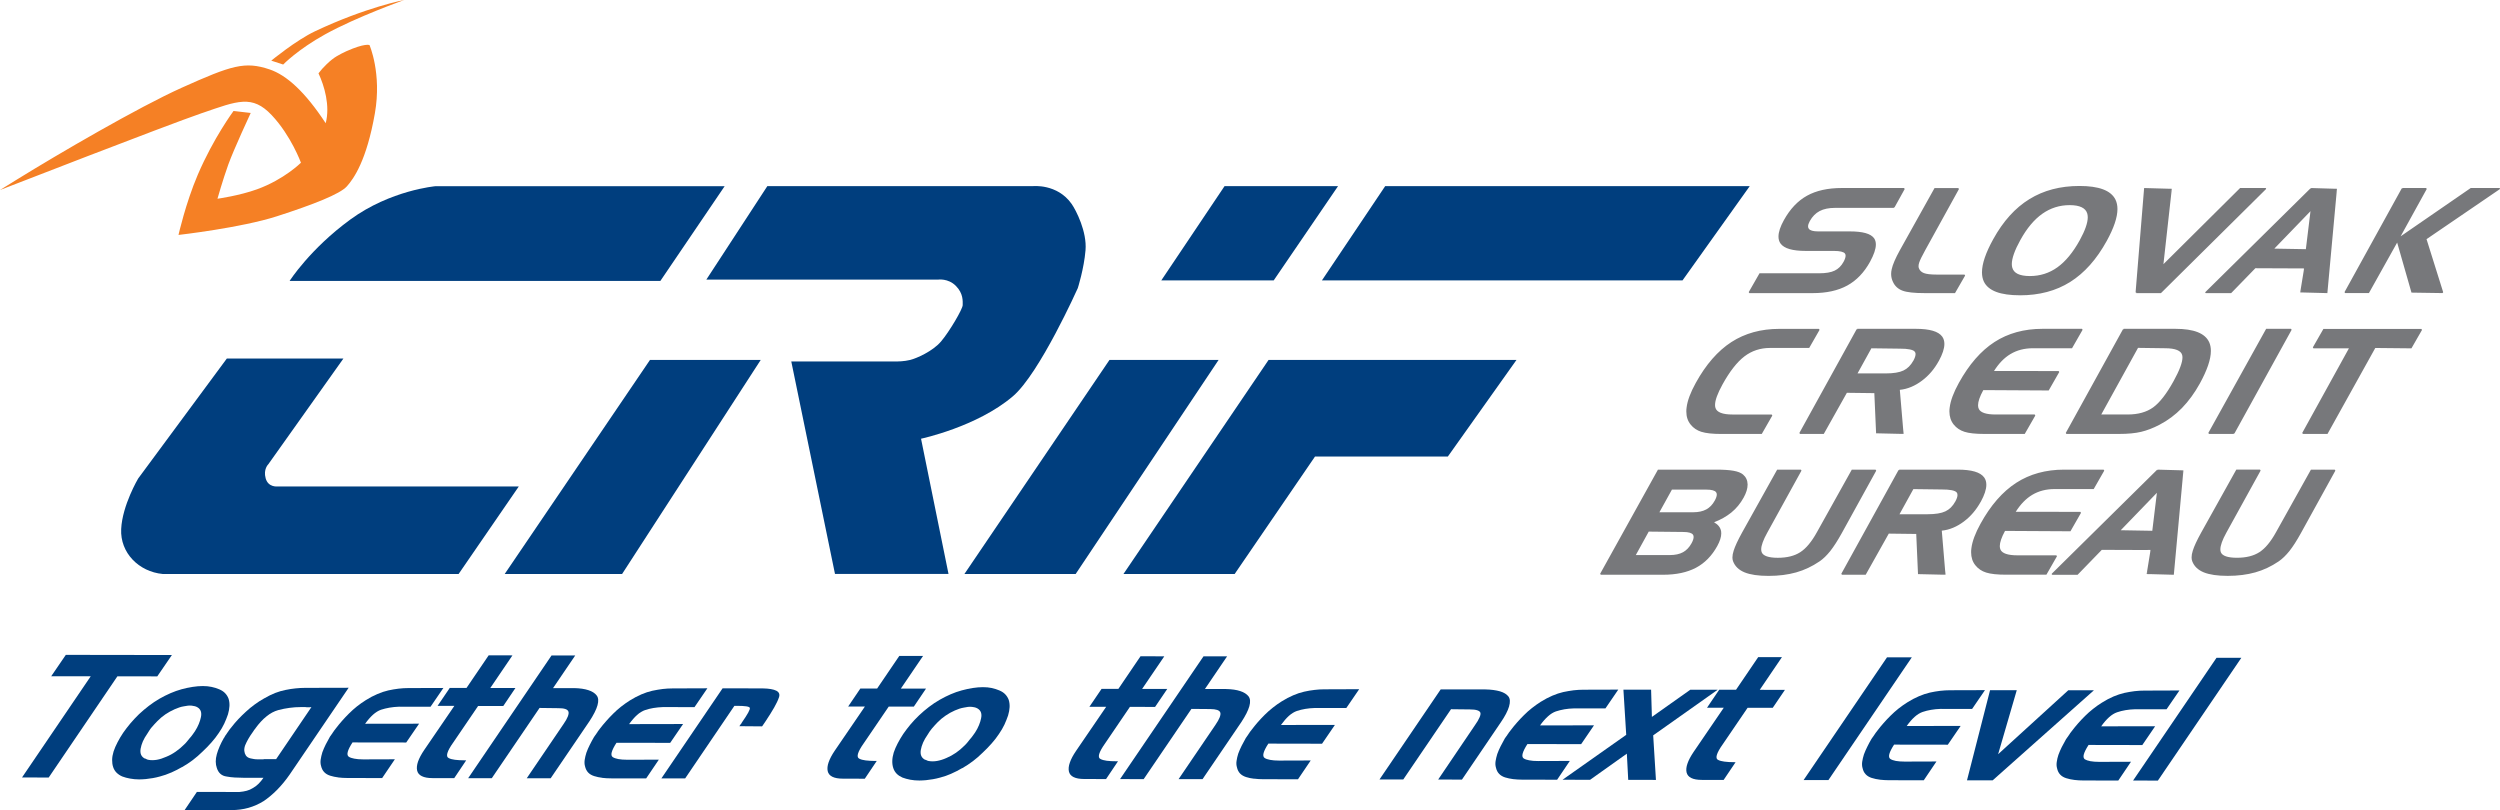 <?xml version="1.0" encoding="UTF-8"?>
<svg id="Vrstva_2" data-name="Vrstva 2" xmlns="http://www.w3.org/2000/svg" viewBox="0 0 946.11 306.62">
  <defs>
    <style>
      .cls-1 {
        fill: #77787b;
      }

      .cls-2 {
        fill: #f58025;
      }

      .cls-3 {
        fill: #003e7e;
      }
    </style>
  </defs>
  <g id="Livello_1" data-name="Livello 1">
    <g>
      <path class="cls-3" d="m173.56,217.22l22.78-33.13h-91.36s-3.46.44-4.44-3.06c-.98-3.46,1.01-5.35,1.01-5.35l28.41-39.99h-44.12l-33.55,45.4s-6.01,10.13-6.43,19.14c-.43,9.01,6.71,16.13,15.7,16.99h111.99Z"/>
      <path class="cls-3" d="m274.25,70.45l-24.34,35.87H109.6s7.72-12.11,23-23.26c15.27-11.14,32.26-12.6,32.26-12.6h109.39Z"/>
      <polygon class="cls-3" points="235.43 217.22 287.89 136.22 245.98 136.22 245.98 136.22 191 217.22 235.43 217.22"/>
      <path class="cls-3" d="m358.96,217.22l-10.4-51.19s21.23-4.5,34.78-16.08c10.11-8.62,24.55-40.92,24.55-40.92,0,0,2.34-7.31,2.92-14.32.59-7.01-3.58-15.14-5.26-17.54-5.47-7.76-14.7-6.72-14.7-6.72h-100.46l-23.08,35.37h87.68s3.79-.59,6.71,2.33c2.93,2.92,2.63,5.85,2.63,7.31s-4.96,9.94-8.17,13.74c-3.22,3.8-9.35,6.43-11.7,7.02-2.33.58-4.96.58-4.96.58h-40.04l16.54,80.41h42.95Z"/>
      <polygon class="cls-3" points="463.42 70.45 506.37 70.45 482.03 106.11 439.49 106.11 463.42 70.45 463.42 70.45"/>
      <polygon class="cls-3" points="407.08 217.22 461.17 136.22 419.87 136.22 419.87 136.22 364.98 217.22 407.08 217.22"/>
      <polygon class="cls-3" points="524.21 70.45 662.17 70.45 636.74 106.11 500.28 106.11 524.21 70.45 524.21 70.45"/>
      <polygon class="cls-3" points="467.25 217.22 497.66 172.77 547.93 172.77 573.9 136.22 573.9 136.22 480.08 136.22 425.17 217.22 467.25 217.22"/>
    </g>
    <g>
      <path class="cls-2" d="m76.58,42.76c13.34-4.6,18.86-6.99,26.22.79,7.36,7.79,11.09,18.03,11.09,18.03,0,0-6.32,6.32-16.57,10.04-6.74,2.45-15.02,3.59-15.02,3.59,0,0,2-7.11,4.11-12.97,2.12-5.86,8.47-19.49,8.47-19.49l-6.5-.75s-7.56,10.16-13.55,24.17c-4.58,10.72-7.28,22.74-7.28,22.74,0,0,23.63-2.67,37.3-7.08,13.67-4.41,23.82-8.38,26.43-11.32,2.61-2.93,7.47-9.79,10.59-27.62,2.66-15.13-2.04-25.84-2.04-25.84,0,0-1.71-.8-8.76,2.34-1.37.61-2.58,1.27-3.67,1.91-2.33,1.36-5.29,4.32-6.87,6.45,2.23,4.76,4.45,12.24,2.73,18.89-7.84-11.94-14.81-18.21-21.26-20.38-9.33-3.12-14.25-1.58-33.2,6.93-16.52,7.43-46.87,25.15-62.27,34.67-3.9,2.41-6.55,4.06-6.55,4.06,0,0,62.26-24.23,76.58-29.17h0Z"/>
      <path class="cls-2" d="m107.16,24.43s5.51-5.7,15.91-11.45c12.01-6.63,29.91-12.98,29.91-12.98,0,0-14.38,2.67-33.73,11.82-7.23,3.41-16.59,11.13-16.59,11.13l4.5,1.47h0Z"/>
    </g>
    <g>
      <path class="cls-3" d="m19.38,255.92l5.53-8.09,40.14.06-5.53,8.08-15.09-.02-26,38.3-10.1-.02,26-38.29-14.96-.02Z"/>
      <path class="cls-3" d="m64.75,292.38c-1.37.61-2.78,1.1-4.24,1.48-.92.26-1.83.46-2.7.61-.89.14-1.76.26-2.61.36-.46.04-.88.07-1.28.09-.4.02-.81.04-1.24.04-1.21,0-2.36-.11-3.44-.31-1.08-.19-2.07-.46-2.97-.8-.88-.38-1.6-.88-2.18-1.46-.58-.58-1-1.29-1.27-2.11-.27-.81-.39-1.71-.38-2.68,0-.98.19-2.04.54-3.2.37-1.12.87-2.28,1.49-3.46.61-1.19,1.32-2.39,2.13-3.6.84-1.21,1.75-2.38,2.73-3.56.98-1.16,2.07-2.31,3.28-3.5,1.2-1.11,2.44-2.18,3.73-3.16,1.3-.99,2.65-1.91,4.07-2.72,1.36-.78,2.73-1.46,4.12-2.07,1.39-.6,2.79-1.1,4.2-1.49,1.42-.38,2.8-.68,4.17-.89,1.36-.21,2.65-.32,3.86-.32,1.2,0,2.33.11,3.33.33,1.01.21,1.97.51,2.9.91.92.39,1.67.89,2.23,1.49.57.61,1,1.3,1.28,2.07.27.83.38,1.73.34,2.74-.05.98-.23,2.04-.56,3.15-.4,1.18-.86,2.33-1.4,3.5-.55,1.17-1.24,2.36-2.08,3.57-.81,1.21-1.73,2.41-2.78,3.59-1.05,1.19-2.17,2.34-3.37,3.46-1.17,1.16-2.4,2.22-3.68,3.2-1.29.97-2.64,1.87-4.06,2.67l.03-.05c-1.42.81-2.81,1.53-4.18,2.13Zm-9.47-5.16c.1.06.21.13.32.16.11.04.22.1.33.12.11.05.23.07.36.07.92.17,1.94.15,3.06-.03,1.11-.19,2.31-.58,3.57-1.14,1.26-.51,2.45-1.16,3.6-1.97,1.15-.79,2.24-1.71,3.27-2.75.36-.33.69-.7,1.01-1.1.3-.38.63-.79.99-1.22.4-.42.75-.87,1.05-1.29.3-.43.61-.86.92-1.3.61-.95,1.1-1.87,1.47-2.78.38-.9.64-1.76.81-2.59.18-.87.17-1.6-.05-2.25-.22-.62-.66-1.12-1.32-1.51-.13-.09-.28-.17-.45-.22-.17-.07-.33-.12-.49-.16-.19-.04-.39-.08-.57-.1-.19-.03-.38-.06-.58-.11-.46-.05-.94-.05-1.46,0-.52.05-1.03.14-1.57.26-.55.08-1.12.22-1.7.42-.58.19-1.15.42-1.73.67-1.27.56-2.44,1.21-3.52,1.94-1.08.74-2.11,1.6-3.07,2.59-.38.38-.74.77-1.1,1.16-.35.4-.7.78-1.03,1.16-.34.4-.63.78-.87,1.18-.25.38-.49.78-.74,1.17-.73,1.03-1.3,2.03-1.72,2.97-.41.95-.69,1.89-.85,2.78-.15.92-.09,1.69.19,2.31.28.62.78,1.11,1.5,1.46l.1-.07c.06.05.16.1.26.17Z"/>
      <path class="cls-3" d="m104.86,298.91c-1.67,1.68-3.36,3.1-5.09,4.26-1.8,1.12-3.72,1.97-5.74,2.55-2.04.57-4.2.86-6.48.85l-17.71.04,4.67-6.91,16.12.02c.99-.09,1.89-.24,2.72-.46.82-.21,1.61-.56,2.37-1.04.78-.42,1.5-.97,2.16-1.64.66-.67,1.28-1.42,1.83-2.23h-7.31c-1.26-.02-2.44-.07-3.56-.11-1.12-.07-2.14-.19-3.06-.37-.94-.12-1.72-.46-2.34-1-.62-.54-1.08-1.28-1.38-2.24-.26-.72-.4-1.53-.41-2.4-.01-.85.12-1.79.4-2.79.28-.98.63-1.99,1.08-3,.44-1.02.95-2.04,1.55-3.08.09-.13.18-.25.25-.34.06-.12.12-.22.15-.31.02-.04.05-.09.1-.15.04-.07.08-.12.09-.17.16-.17.28-.32.36-.48.08-.15.18-.31.3-.47.17-.22.32-.44.45-.63.12-.18.24-.37.36-.54.17-.21.33-.43.48-.62.14-.19.3-.38.45-.55.76-.99,1.6-1.97,2.51-2.94.92-.97,1.9-1.94,2.94-2.88,1.03-.95,2.12-1.86,3.28-2.69,1.13-.84,2.33-1.61,3.56-2.29,1.48-.86,2.88-1.54,4.21-2.07,1.34-.51,2.64-.89,3.92-1.14,1.27-.27,2.52-.45,3.73-.58,1.23-.13,2.44-.2,3.65-.2l16.47-.04-22.34,32.87c-1.49,2.15-3.08,4.07-4.73,5.75Zm-.38-11.59l13.38-19.73c-.2.05-.38.07-.58.07h-1.16c-.2,0-.39-.01-.59-.07h-1.69c-1.42,0-2.84.09-4.26.29-1.42.19-2.86.47-4.31.86-1.52.43-2.99,1.2-4.4,2.36-1.42,1.12-2.83,2.65-4.22,4.55-.01.04-.05.1-.09.17-.05.06-.11.14-.19.23-.06.04-.12.1-.17.15-.05.07-.09.13-.12.23-.1.13-.19.26-.26.39-.08.13-.16.25-.26.38-.6.83-1.13,1.63-1.6,2.46-.47.82-.86,1.62-1.18,2.39-.28.76-.38,1.49-.32,2.13.06.64.26,1.22.6,1.75.23.3.48.53.78.71.29.16.64.29,1.04.38.4.1.81.17,1.24.24.42.07.87.1,1.35.1h2.27l.09-.07h4.66Z"/>
      <path class="cls-3" d="m128.03,294.21c-1.08-.13-2.11-.36-3.06-.65-.96-.3-1.72-.76-2.29-1.37-.57-.6-.96-1.38-1.18-2.34-.22-.73-.26-1.54-.14-2.41.13-.89.35-1.79.64-2.76.37-.99.79-1.98,1.28-2.95.49-.97,1.03-1.96,1.63-3.01.08-.07.15-.17.22-.28.07-.1.15-.23.24-.36.08-.09.15-.19.22-.29.06-.1.15-.23.25-.36.03-.08.07-.15.12-.22.04-.07.11-.13.19-.23.01-.02.05-.09.11-.19.06-.08.09-.15.12-.19.09-.13.21-.26.34-.42.12-.14.24-.31.36-.48.75-.99,1.54-1.96,2.35-2.87.82-.93,1.7-1.87,2.65-2.81.95-.95,1.96-1.84,3.01-2.69,1.06-.83,2.17-1.62,3.33-2.35,1.52-.96,2.98-1.72,4.4-2.32,1.41-.62,2.78-1.06,4.12-1.37,1.33-.29,2.64-.52,3.91-.67,1.27-.15,2.51-.22,3.72-.22l13.23-.04-4.87,7.11-11.92-.02c-1.27.05-2.47.16-3.61.36-1.14.2-2.21.47-3.21.79-1.01.36-2.01.97-3,1.85-.99.89-2,2.03-3.01,3.46l20.42-.03-4.87,7.12-20.33-.03c-.95,1.46-1.55,2.64-1.79,3.55-.24.9-.11,1.54.39,1.87.48.32,1.17.55,2.07.72.9.18,2.01.28,3.36.28l12-.04-4.81,7.11-13.15-.03c-1.21,0-2.36-.07-3.45-.2Z"/>
      <path class="cls-3" d="m176.54,260.36l8.4-12.36,9,.02-8.39,12.35h9.51s-4.6,6.82-4.6,6.82l-9.52-.02-9.37,13.77c-1.23,1.73-1.99,3.08-2.26,4.08-.28.98-.1,1.62.53,1.88.56.3,1.35.51,2.36.64,1,.12,2.22.2,3.64.2h.59l-4.52,6.73h-8.23c-1.72,0-3.07-.25-4.04-.74-.97-.47-1.56-1.17-1.78-2.13-.21-.96-.1-2.07.34-3.38.45-1.28,1.23-2.76,2.34-4.39l11.41-16.7h-6.35l4.61-6.79h6.34Z"/>
      <path class="cls-3" d="m217.69,248.06l-8.39,12.35h8.03c2.14.05,3.91.31,5.32.77,1.41.45,2.46,1.11,3.14,1.99.68.85.79,2.1.33,3.73-.45,1.64-1.49,3.68-3.08,6.1l-14.64,21.53h-9.06s13.97-20.58,13.97-20.58c.75-1.07,1.27-2,1.57-2.78.3-.78.39-1.38.26-1.81-.16-.48-.55-.83-1.2-1.04-.65-.22-1.53-.31-2.65-.31l-7.1-.09-18.08,26.59h-8.94s31.56-46.46,31.56-46.46l8.94.02Z"/>
      <path class="cls-3" d="m227.94,294.36c-1.09-.13-2.11-.35-3.07-.65-.96-.31-1.72-.75-2.29-1.36-.57-.61-.96-1.39-1.18-2.35-.22-.71-.25-1.53-.13-2.42.13-.88.35-1.8.65-2.74.36-1,.79-1.99,1.28-2.95.48-.97,1.02-1.97,1.62-3,.08-.11.15-.2.22-.3.07-.12.15-.23.25-.37.08-.08.15-.18.22-.28.07-.11.15-.23.24-.36.04-.08.08-.17.13-.23.04-.06.11-.14.19-.21.01-.05.05-.12.11-.21.06-.08.1-.16.11-.19.1-.13.21-.27.34-.43.12-.14.25-.3.36-.49.76-.98,1.53-1.94,2.36-2.86.81-.93,1.69-1.86,2.64-2.81.95-.95,1.96-1.85,3.02-2.69,1.05-.83,2.17-1.62,3.33-2.36,1.51-.93,2.97-1.72,4.39-2.32,1.41-.61,2.78-1.05,4.12-1.36,1.34-.28,2.63-.51,3.9-.67,1.27-.15,2.51-.22,3.72-.22l13.23-.05-4.87,7.13-11.92-.02c-1.27.05-2.48.16-3.62.35-1.13.19-2.2.45-3.2.8-1.01.35-2.01.96-3,1.84-.99.9-2,2.04-3.01,3.46l20.43-.04-4.88,7.13-20.33-.03c-.95,1.47-1.54,2.65-1.79,3.56-.25.91-.11,1.53.39,1.87.48.31,1.17.55,2.07.73.9.17,2.02.26,3.37.26l11.99-.03-4.8,7.1-13.15-.02c-1.21,0-2.36-.06-3.45-.19Z"/>
      <path class="cls-3" d="m288.62,260.52c2.4.04,4.13.34,5.18.88,1.04.54,1.38,1.38,1,2.49-.35,1.08-.96,2.36-1.81,3.85-.85,1.48-1.89,3.16-3.13,5.02-.12.16-.23.34-.34.51-.12.18-.23.36-.35.52-.08.09-.14.17-.2.26-.06.08-.11.18-.15.27-.1.12-.17.23-.23.31-.06.11-.13.18-.2.26l-8.58-.07c.07-.07.16-.2.23-.34.07-.12.16-.24.26-.39.08-.09.14-.15.18-.19.04-.04.07-.11.12-.19l.03-.06s.04-.09.08-.14c.04-.04.07-.07.08-.13,1.07-1.54,1.87-2.78,2.38-3.72.5-.92.7-1.52.59-1.77-.07-.25-.5-.45-1.31-.58-.81-.12-2-.19-3.54-.19h-.98l-18.64,27.47h-9s23.17-34.1,23.17-34.1l15.15.03Z"/>
      <path class="cls-3" d="m331.94,260.58l8.39-12.35h9s-8.4,12.36-8.4,12.36h9.52s-4.61,6.82-4.61,6.82h-9.51s-9.37,13.76-9.37,13.76c-1.23,1.72-1.98,3.09-2.26,4.08-.27.98-.11,1.61.52,1.88.56.3,1.35.51,2.36.64s2.22.2,3.64.21h.58l-4.52,6.72-8.22-.02c-1.73,0-3.07-.23-4.04-.71-.98-.48-1.57-1.19-1.78-2.14-.21-.95-.1-2.07.35-3.36.45-1.29,1.22-2.77,2.33-4.4l11.4-16.69h-6.34s4.61-6.8,4.61-6.8h6.34Z"/>
      <path class="cls-3" d="m360,292.81c-1.37.6-2.78,1.1-4.24,1.47-.92.26-1.83.46-2.71.61-.88.15-1.75.26-2.6.36-.46.04-.87.08-1.27.09-.4.02-.81.04-1.25.04-1.21,0-2.36-.1-3.44-.3-1.08-.21-2.07-.48-2.97-.82-.87-.39-1.61-.87-2.19-1.46-.57-.59-1-1.29-1.27-2.12-.27-.81-.4-1.71-.38-2.67.02-.99.19-2.04.54-3.2.38-1.13.87-2.28,1.49-3.46.62-1.19,1.32-2.38,2.12-3.59.84-1.22,1.76-2.41,2.72-3.57.98-1.17,2.08-2.33,3.29-3.49,1.19-1.12,2.44-2.19,3.73-3.17,1.29-.98,2.64-1.9,4.07-2.71,1.35-.77,2.72-1.46,4.12-2.07,1.39-.6,2.79-1.1,4.21-1.48,1.41-.38,2.79-.69,4.16-.9,1.36-.21,2.65-.32,3.86-.32s2.32.11,3.33.32c1.01.22,1.98.54,2.89.92.92.39,1.67.88,2.24,1.49.57.6,1,1.3,1.29,2.08.26.82.38,1.72.34,2.72-.05.98-.23,2.04-.57,3.17-.4,1.17-.86,2.32-1.4,3.5-.55,1.16-1.25,2.34-2.08,3.55-.81,1.22-1.73,2.41-2.78,3.59-1.04,1.18-2.17,2.34-3.37,3.46-1.17,1.17-2.4,2.22-3.67,3.19-1.29.98-2.64,1.87-4.05,2.68l.02-.06c-1.41.83-2.8,1.54-4.18,2.14Zm-9.47-5.17c.1.06.21.12.32.16.12.05.22.1.34.14.12.04.23.07.37.07.92.17,1.94.15,3.05-.03,1.12-.2,2.31-.56,3.58-1.13,1.25-.53,2.45-1.18,3.6-1.98,1.14-.8,2.23-1.7,3.26-2.75.36-.33.69-.71,1.01-1.08.31-.4.63-.8.98-1.23.39-.44.75-.86,1.06-1.31.31-.42.62-.84.92-1.29.61-.94,1.1-1.87,1.47-2.78.38-.91.64-1.76.8-2.58.19-.87.17-1.61-.05-2.24-.22-.62-.66-1.12-1.32-1.51-.14-.09-.29-.17-.46-.22-.17-.07-.33-.13-.48-.17-.19-.04-.39-.07-.57-.11-.19,0-.38-.05-.57-.09-.48-.05-.95-.05-1.47,0-.51.05-1.03.14-1.56.27-.55.09-1.12.23-1.69.41-.58.2-1.15.42-1.74.67-1.27.56-2.44,1.21-3.52,1.96-1.09.73-2.11,1.58-3.08,2.58-.38.38-.74.78-1.09,1.16-.36.4-.7.78-1.03,1.17-.33.38-.62.76-.87,1.15-.24.39-.48.77-.74,1.17-.73,1.04-1.29,2.02-1.71,2.97-.41.95-.7,1.88-.86,2.78-.15.91-.09,1.67.2,2.31.29.62.78,1.11,1.5,1.46l.09-.06c.07.04.16.1.26.16Z"/>
      <path class="cls-3" d="m423.23,260.72l8.39-12.36,9,.02-8.4,12.35h9.52s-4.61,6.8-4.61,6.8l-9.52-.02-9.37,13.79c-1.23,1.72-1.97,3.08-2.26,4.07-.27.99-.11,1.62.53,1.89.56.3,1.35.51,2.36.65,1,.12,2.21.19,3.65.19h.58l-4.52,6.73-8.23-.02c-1.72,0-3.07-.24-4.05-.72-.97-.47-1.56-1.18-1.78-2.14-.21-.95-.09-2.07.36-3.36.44-1.3,1.22-2.76,2.33-4.4l11.41-16.7h-6.35s4.61-6.79,4.61-6.79h6.35Z"/>
      <path class="cls-3" d="m464.38,248.4l-8.39,12.36h8.02c2.14.05,3.92.3,5.34.77,1.4.45,2.45,1.12,3.13,1.97.68.87.79,2.12.33,3.77-.46,1.63-1.48,3.65-3.08,6.07l-14.64,21.53h-9.07s13.97-20.56,13.97-20.56c.75-1.08,1.27-2.02,1.57-2.78.31-.79.39-1.38.27-1.82-.15-.48-.55-.81-1.2-1.04-.65-.21-1.53-.33-2.64-.33l-7.1-.06-18.07,26.58-8.94-.02,31.57-46.44h8.93Z"/>
      <path class="cls-3" d="m474.64,294.71c-1.09-.13-2.12-.33-3.07-.64-.96-.31-1.71-.76-2.29-1.36-.58-.62-.97-1.4-1.17-2.35-.22-.73-.28-1.53-.14-2.41.12-.89.34-1.81.64-2.76.37-1,.8-1.97,1.28-2.95.48-.97,1.02-1.97,1.62-3.01.08-.07.15-.18.22-.28.06-.12.15-.24.24-.37.08-.1.16-.19.22-.3.06-.1.14-.22.24-.35.03-.08.07-.16.12-.22.06-.07.12-.15.2-.24.02-.04.05-.1.11-.19.05-.09.1-.15.11-.19.09-.13.2-.27.33-.42.13-.15.25-.31.37-.48.75-1,1.54-1.95,2.34-2.89.81-.92,1.69-1.85,2.65-2.81.96-.95,1.96-1.84,3.02-2.67,1.06-.85,2.17-1.64,3.34-2.37,1.5-.94,2.98-1.71,4.38-2.31,1.43-.62,2.79-1.07,4.13-1.37,1.33-.31,2.63-.52,3.91-.67,1.26-.16,2.51-.23,3.71-.23l13.23-.05-4.87,7.12h-11.92c-1.26.04-2.48.14-3.6.34-1.14.19-2.21.45-3.21.79-1.01.35-2.01.97-3,1.84-.98.89-1.99,2.05-3.01,3.46l20.42-.03-4.87,7.12-20.32-.04c-.96,1.46-1.55,2.65-1.8,3.56-.24.9-.1,1.53.39,1.87.48.32,1.17.55,2.07.72.91.18,2.02.27,3.36.27l12.01-.04-4.81,7.11-13.14-.02c-1.21,0-2.36-.07-3.45-.21Z"/>
      <path class="cls-3" d="m562.18,260.91c2.19.04,4,.3,5.48.72,1.46.44,2.54,1.09,3.21,1.96.63.85.71,2.11.22,3.79-.48,1.65-1.54,3.7-3.19,6.09l-14.63,21.56-9-.02,13.88-20.51c.82-1.16,1.42-2.15,1.75-2.95.36-.78.47-1.4.35-1.83-.15-.4-.54-.7-1.18-.91-.64-.22-1.57-.33-2.78-.33l-7.16-.08-18.07,26.59h-9s23.17-34.1,23.17-34.1l16.96.02Z"/>
      <path class="cls-3" d="m572.67,294.86c-1.1-.14-2.12-.36-3.07-.65-.96-.31-1.72-.77-2.29-1.38-.58-.6-.96-1.37-1.18-2.33-.22-.73-.27-1.54-.14-2.42.13-.88.36-1.8.65-2.75.37-.99.78-1.98,1.28-2.95.48-.97,1.02-1.97,1.62-3.01.09-.09.16-.18.22-.29.07-.1.16-.23.25-.36.08-.08.15-.18.23-.29.06-.1.14-.23.24-.35.03-.08.07-.17.12-.23.06-.06.12-.13.19-.22.02-.04.06-.11.12-.2.06-.07.1-.14.11-.18.1-.13.21-.27.34-.42.13-.15.24-.32.37-.49.74-.99,1.53-1.95,2.35-2.88.81-.92,1.69-1.87,2.64-2.8.95-.96,1.96-1.86,3.02-2.69,1.05-.83,2.17-1.62,3.33-2.37,1.52-.94,2.98-1.72,4.4-2.32,1.42-.61,2.78-1.06,4.12-1.37,1.33-.28,2.63-.5,3.9-.67,1.27-.14,2.52-.22,3.71-.22l13.23-.04-4.86,7.11h-11.92c-1.27.03-2.48.15-3.62.34-1.14.21-2.21.47-3.21.8-1,.35-2,.96-2.99,1.86-.99.88-2,2.03-3.01,3.44l20.42-.03-4.86,7.11-20.34-.02c-.95,1.47-1.55,2.66-1.79,3.57-.24.91-.11,1.53.39,1.87.49.31,1.18.55,2.08.71.9.19,2.02.27,3.36.27l12.01-.04-4.8,7.11-13.14-.02c-1.22,0-2.37-.08-3.46-.2Z"/>
      <path class="cls-3" d="m614.37,260.99l10.48.02.3,10.3,14.53-10.28h10.37s-24.41,17.26-24.41,17.26l1.04,16.86-10.49-.02-.52-9.91-13.91,9.89-10.43-.02,24.1-16.99-1.06-17.1Z"/>
      <path class="cls-3" d="m656.98,261.05l8.39-12.35h8.99s-8.39,12.36-8.39,12.36l9.52.02-4.61,6.79h-9.52s-9.36,13.75-9.36,13.75c-1.24,1.74-1.99,3.1-2.27,4.09-.29,1-.11,1.63.51,1.89.58.3,1.37.5,2.36.63,1.01.14,2.22.21,3.65.21h.58l-4.52,6.71h-8.22c-1.73,0-3.08-.24-4.04-.72-.98-.48-1.57-1.2-1.78-2.14-.21-.94-.1-2.07.36-3.37.44-1.29,1.22-2.75,2.33-4.39l11.4-16.7h-6.34s4.61-6.81,4.61-6.81l6.35.02Z"/>
      <path class="cls-3" d="m682.56,295.21l31.56-46.44h9.39s-31.56,46.45-31.56,46.45h-9.39Z"/>
      <path class="cls-3" d="m711.42,295.06c-1.1-.13-2.12-.35-3.07-.65-.96-.32-1.72-.76-2.29-1.38-.58-.6-.97-1.37-1.18-2.33-.22-.73-.26-1.54-.14-2.44.13-.86.35-1.79.65-2.74.37-.99.79-1.97,1.28-2.94.47-.98,1.02-1.98,1.62-3,.07-.09.15-.19.21-.3.07-.1.16-.22.25-.35.08-.09.15-.19.22-.3.07-.11.15-.23.25-.36.03-.07.07-.15.12-.22.06-.06.12-.13.2-.22,0-.04.06-.1.11-.2.06-.08.1-.15.11-.18.1-.13.21-.27.33-.43.14-.14.26-.31.38-.49.74-.98,1.53-1.95,2.35-2.87.81-.93,1.69-1.87,2.65-2.81.95-.95,1.96-1.85,3.02-2.7,1.05-.83,2.17-1.61,3.34-2.35,1.51-.94,2.97-1.72,4.39-2.32,1.41-.6,2.77-1.06,4.12-1.37,1.34-.29,2.63-.52,3.9-.67,1.27-.14,2.52-.22,3.72-.22l13.24-.04-4.87,7.12-11.92-.02c-1.27.04-2.47.15-3.6.35-1.14.2-2.21.46-3.22.81-1,.35-2,.96-3,1.85-.98.88-1.99,2.02-3.01,3.47l20.42-.04-4.86,7.11-20.34-.03c-.95,1.47-1.55,2.66-1.79,3.56-.24.91-.11,1.53.39,1.87.48.32,1.18.56,2.07.74.9.16,2.02.25,3.36.25l12.01-.04-4.8,7.11-13.16-.02c-1.2,0-2.35-.08-3.44-.2Z"/>
      <path class="cls-3" d="m763.23,261.21l-7.05,24.21,26.54-24.19h9.71s-38.32,34.09-38.32,34.09l-9.71-.02,8.73-34.11,10.11.02Z"/>
      <path class="cls-3" d="m785.04,295.16c-1.1-.13-2.12-.35-3.07-.65-.96-.3-1.72-.75-2.29-1.36-.58-.6-.97-1.38-1.18-2.33-.22-.74-.27-1.54-.14-2.43.12-.9.33-1.81.64-2.74.38-1.01.79-1.98,1.28-2.96.49-.96,1.03-1.96,1.63-3,.07-.08.15-.17.22-.29.06-.11.14-.23.24-.35.07-.09.15-.2.22-.3.06-.1.14-.23.25-.35.04-.08.08-.17.13-.24.04-.06.1-.12.18-.21.02-.04.06-.11.12-.19.05-.1.09-.17.11-.21.1-.13.21-.26.33-.42.13-.15.25-.31.37-.49.75-.99,1.53-1.94,2.35-2.88.81-.93,1.7-1.86,2.65-2.81.95-.94,1.96-1.84,3.02-2.67,1.05-.84,2.17-1.64,3.34-2.36,1.51-.95,2.97-1.73,4.38-2.33,1.42-.6,2.79-1.05,4.12-1.36,1.34-.29,2.64-.51,3.91-.67,1.27-.15,2.5-.21,3.71-.21l13.24-.05-4.88,7.11h-11.92c-1.26.04-2.47.14-3.61.34-1.14.2-2.21.46-3.21.81-1.01.35-2,.96-3,1.85-.98.88-1.99,2.03-3,3.46l20.42-.03-4.86,7.12-20.34-.04c-.95,1.47-1.54,2.65-1.79,3.56-.24.89-.11,1.52.39,1.88.49.29,1.18.53,2.08.7.9.17,2.02.25,3.36.26l12.01-.04-4.8,7.11-13.15-.03c-1.21,0-2.37-.07-3.45-.2Z"/>
      <path class="cls-3" d="m807.26,295.38l31.56-46.43h9.4s-31.58,46.46-31.58,46.46l-9.38-.02Z"/>
    </g>
    <path class="cls-1" d="m686.02,110.93c5.19,0,9.56-.95,13.06-2.87,3.51-1.92,6.39-4.93,8.63-9,1.44-2.66,2.2-4.81,2.2-6.52,0-.88-.2-1.66-.62-2.3-1.27-1.85-4.38-2.67-9.33-2.67h-11.94c-1.86,0-3-.36-3.46-.97-.22-.27-.3-.56-.31-.93,0-.52.21-1.19.66-2.01.97-1.74,2.21-2.99,3.73-3.79,1.53-.8,3.46-1.2,5.82-1.2h22.28v-.25h0s.21.11.21.11l3.87-6.99-.23-.39h-23.58c-5.26,0-9.65.97-13.16,2.92-3.52,1.95-6.42,5.04-8.74,9.23-1.36,2.45-2.05,4.52-2.05,6.23,0,1,.25,1.89.76,2.61,1.4,1.93,4.58,2.81,9.55,2.82h10.64c2.31-.01,3.71.37,4.17.95.18.2.28.49.28.86,0,.57-.25,1.38-.79,2.35-.85,1.54-1.96,2.63-3.34,3.29-1.38.67-3.34,1.01-5.87,1.01h-22.58l-4.08,7.13.23.37h23.99Zm29.88-9.01c-.14.6-.21,1.19-.21,1.77,0,1.06.24,2.07.69,2.99.71,1.57,1.93,2.69,3.59,3.31,1.67.64,4.48.94,8.5.94h11.39l3.83-6.65-.23-.37h-10.61c-2.19,0-3.77-.19-4.75-.56-.97-.38-1.59-.98-1.9-1.83-.1-.24-.14-.49-.14-.79,0-.37.07-.81.23-1.31.28-.89,1.06-2.51,2.33-4.8l12.73-23.07-.23-.39h-9l-13.1,23.49c-1.71,3.1-2.76,5.52-3.13,7.28Zm48.53,9.84c7.31,0,13.66-1.68,19.03-5.06,5.38-3.38,9.99-8.55,13.83-15.53,2.69-4.89,4.04-8.89,4.05-12.04,0-1.37-.26-2.57-.76-3.6-1.74-3.49-6.32-5.15-13.61-5.15s-13.57,1.66-18.95,4.98c-5.39,3.31-9.95,8.38-13.69,15.16-2.83,5.11-4.26,9.29-4.26,12.55,0,1.32.24,2.48.71,3.49,1.69,3.52,6.29,5.19,13.65,5.19Zm.17-20.93c2.45-4.45,5.23-7.76,8.32-9.94,3.09-2.17,6.52-3.26,10.34-3.26s6.02,1.09,6.64,3.15c.12.42.2.91.2,1.45,0,2.09-1.01,5.01-3.04,8.69-2.56,4.64-5.38,8.04-8.46,10.25-3.09,2.21-6.55,3.3-10.43,3.3-3.94-.01-6.07-1.1-6.64-3.2-.11-.41-.17-.84-.17-1.33,0-2.14,1.07-5.21,3.24-9.12Zm43.87,20.1h9.33l39.73-39.34c.08-.07.1-.18.05-.28-.03-.09-.12-.16-.23-.16h-9.59l-29.02,28.82,3.17-28.52h-.25v-.02h-.64l-9.59-.27-3.23,39.51.26.02v.24Zm13.17-39.26h.03l-.37,3.06.34-3.06Zm12.94,39.11c.03.09.13.15.23.15h9.56l9.16-9.42,18.42.08-.14,1.03-1.31,8.04h.26v.03h.86l9.16.24,3.63-39.48h-.25v-.02h-.58l-8.97-.27v.27l-.18-.19-39.79,39.27c-.07.06-.1.18-.05.28Zm36.21-.35h-.03l.17-1.08-.14,1.08Zm13.35-38.76h.02l-.22,2.28.2-2.28Zm-12.17,29.69l-1.7-.02h1.7v.02Zm2.42-21.44l-1.75,14.38-11.93-.21,13.68-14.17Zm71.71-8.59c-.03-.1-.13-.18-.25-.18h-10.81l-26.54,18.29,9.88-17.91-.22-.39h-9.01v.27l-.22-.13-21.66,39.27.22.37h9.01l10.69-19.12,5.42,18.94,11.76.18.24-.33-6.3-20.08,27.69-18.9c.09-.07.13-.18.1-.29Zm-302.2,92.09c1.68.54,4.2.81,7.57.81h15.26l3.99-6.97-.22-.39h-14.81c-3.85.01-5.95-.88-6.47-2.46-.12-.34-.17-.72-.17-1.15-.01-1.72.93-4.34,2.81-7.75,2.73-4.95,5.51-8.5,8.3-10.63,2.8-2.13,6.02-3.2,9.71-3.2h14.81l3.92-6.84-.23-.38h-14.99c-6.95,0-12.99,1.67-18.14,4.99-5.15,3.34-9.65,8.5-13.49,15.47-1.99,3.59-3.15,6.69-3.47,9.31-.08.5-.1,1-.1,1.5,0,1.96.54,3.63,1.65,4.97,1.02,1.28,2.4,2.2,4.06,2.73Zm89.83-26.8c1.39-2.55,2.11-4.69,2.11-6.45,0-1.07-.26-1.99-.8-2.76-1.47-2.03-4.81-2.96-10-2.97h-22.19v.26l-.21-.12-21.67,39.26.22.38h9.01l8.74-15.57,10.39.13.67,15.2,10.39.24-.02-.25h.03l-.16-1.58-1.26-14.86c2.94-.28,5.81-1.53,8.37-3.46,2.58-1.92,4.7-4.41,6.37-7.45Zm-13.58,27.35v.02s-.7-.02-.7-.02h.7Zm3.95-27.48c-.99,1.78-2.23,3.01-3.75,3.73-1.53.73-3.78,1.1-6.76,1.1h-10.62l5.25-9.51,10.83.14c3.02-.02,4.88.41,5.49,1.04.25.26.39.58.39,1.05,0,.61-.27,1.44-.82,2.46Zm36.76-2.5c2.45-1.47,5.27-2.2,8.5-2.2h14.79l3.99-6.97-.22-.38h-14.96c-6.94,0-13.01,1.67-18.15,4.99-5.15,3.34-9.64,8.5-13.49,15.47-1.98,3.59-3.15,6.69-3.47,9.31-.08.5-.11,1.01-.11,1.5,0,1.96.56,3.63,1.64,4.97,1.03,1.28,2.4,2.2,4.07,2.73,1.67.54,4.19.81,7.57.81h15.23l4-6.97-.23-.39h-14.79c-3.62.01-5.72-.75-6.35-2.09-.2-.39-.3-.85-.3-1.4,0-1.39.65-3.31,1.99-5.74l24.75.14,3.99-6.98-.22-.37-24.47-.02c1.81-2.87,3.87-4.99,6.21-6.4Zm21.16,30.23h19.88c3.38,0,6.18-.26,8.42-.8,2.24-.54,4.56-1.43,6.94-2.68,3.11-1.62,5.93-3.72,8.47-6.31,2.53-2.6,4.79-5.7,6.78-9.29,2.77-5.06,4.18-9.15,4.18-12.34,0-1.21-.2-2.3-.62-3.25-1.55-3.45-5.86-5.11-12.78-5.11h-19.62v.26l-.23-.12-21.66,39.26.23.38Zm27.11-32.57l10.21.14c3.97,0,6.06.93,6.49,2.58.06.26.11.55.11.91,0,1.86-1.1,4.86-3.35,8.93-2.67,4.84-5.26,8.16-7.74,9.96-2.48,1.79-5.69,2.69-9.62,2.69h-10.02l13.91-25.21Zm26.6,32.19l.23.38h9.41v-.25l.22.11,21.66-39.26-.23-.38h-9.41l-21.88,39.4Zm43.54-39.35l-3.99,6.97.22.37h13.43l-17.66,32,.22.38h9.34l18.08-32.52,13.68.14,4-6.97-.23-.37h-37.09Zm-219.41,63.85c1-1.82,1.51-3.45,1.51-4.92v-.12c-.03-1.51-.61-2.77-1.73-3.72-.79-.67-1.98-1.13-3.6-1.42-1.59-.29-3.79-.43-6.58-.43h-22.02l-21.87,39.4.23.38h23.58c4.95,0,9.09-.88,12.43-2.64,3.34-1.76,6.02-4.51,8.07-8.21,1.01-1.84,1.52-3.43,1.52-4.8,0-.29-.02-.57-.06-.83-.25-1.4-1.16-2.54-2.66-3.38,2.57-1,4.72-2.23,6.51-3.67,1.89-1.55,3.46-3.43,4.67-5.65Zm-19.71,17.26c-.85,1.55-1.93,2.67-3.22,3.38-1.29.71-2.95,1.08-4.98,1.08h-12.89l4.89-8.88,13.11.14c2,0,3.21.39,3.63,1.02.15.21.25.5.25.87,0,.61-.25,1.41-.79,2.39Zm8.78-16.14c-.83,1.52-1.9,2.62-3.21,3.33-1.32.71-2.97,1.07-4.98,1.07h-12.75l4.74-8.57h13.03c2.01-.01,3.24.37,3.68.99.17.21.27.51.27.88,0,.57-.25,1.35-.77,2.29Zm61.1-11.35l-.22-.37h-9.01l-13.18,23.63c-2.02,3.67-4.14,6.2-6.32,7.6-2.18,1.41-5.01,2.12-8.51,2.12-3.53,0-5.5-.75-6.05-2.03-.15-.32-.22-.71-.22-1.15-.01-1.42.75-3.55,2.28-6.3l12.96-23.51-.22-.37h-8.98l-13.3,23.85c-1.6,2.91-2.65,5.17-3.16,6.81-.31.96-.47,1.82-.47,2.58,0,.51.08.98.23,1.4.7,1.92,2.19,3.34,4.37,4.24,2.19.89,5.2,1.33,9.07,1.33s7.35-.45,10.45-1.32c3.11-.88,6.03-2.26,8.79-4.13,1.44-.97,2.81-2.31,4.13-3.97,1.33-1.68,2.75-3.9,4.3-6.68l13.08-23.72Zm39.58,11.79c1.39-2.55,2.11-4.69,2.11-6.45,0-1.06-.27-2-.81-2.75-1.47-2.03-4.8-2.96-10-2.97h-22.18v.26l-.23-.12-21.66,39.26.22.38h9l8.74-15.57,10.39.13.67,15.2,10.4.24-.02-.25h.03l-.16-1.52-1.25-14.92c2.93-.28,5.79-1.53,8.36-3.46,2.57-1.92,4.68-4.41,6.37-7.45Zm-13.58,27.36v.02l-.7-.02h.7Zm3.95-27.48c-.98,1.78-2.22,3.01-3.75,3.73-1.54.73-3.79,1.1-6.76,1.1h-10.62l5.25-9.51,10.82.14c3.02-.02,4.9.4,5.49,1.04.26.25.39.58.39,1.04.01.61-.26,1.44-.82,2.47Zm38.27,20.38h-14.79c-3.63,0-5.71-.76-6.36-2.1-.19-.39-.29-.86-.29-1.39,0-1.39.65-3.31,1.98-5.75l24.76.14,3.99-6.97-.23-.38-24.46-.03c1.81-2.87,3.88-4.99,6.22-6.4,2.45-1.46,5.26-2.2,8.49-2.2h14.79l3.99-6.97-.22-.38h-14.97c-6.94,0-13,1.67-18.14,5-5.15,3.33-9.65,8.49-13.49,15.46-1.99,3.59-3.14,6.7-3.46,9.31-.08.51-.1,1.02-.1,1.49,0,1.96.54,3.63,1.63,4.96,1.02,1.29,2.4,2.21,4.07,2.73,1.68.54,4.19.81,7.57.81h15.22l3.99-6.97-.22-.38Zm47.8-32.17h-.27l-9.29-.26v.26l-.18-.18-39.79,39.27c-.07.06-.09.18-.05.28.04.09.13.16.24.16h9.55l9.15-9.43,18.42.07-.12.95-1.32,8.12h.25v.04h.99l9.04.25,3.63-39.51h-.26Zm-13.36,39h-.04l.17-.99-.13.99Zm1.18-9.07l-1.37-.02h1.38v.02Zm.65-7.05l-11.94-.21,13.68-14.16-1.74,14.37Zm11.24-19.59l.26-3.04h.02l-.28,3.04Zm48.8-3.55l-13.19,23.63c-2.02,3.67-4.13,6.2-6.31,7.6-2.18,1.41-5.02,2.12-8.52,2.12-3.53,0-5.51-.75-6.05-2.03-.15-.32-.21-.71-.21-1.15,0-1.42.74-3.55,2.26-6.3l12.97-23.51-.21-.37h-8.99l-13.3,23.85c-1.61,2.91-2.66,5.17-3.16,6.81-.32.96-.46,1.82-.46,2.58,0,.51.08.98.23,1.4.7,1.92,2.19,3.34,4.37,4.24,2.19.89,5.2,1.33,9.06,1.33s7.36-.45,10.45-1.32c3.11-.88,6.04-2.26,8.8-4.13,1.43-.97,2.8-2.31,4.13-3.97,1.33-1.68,2.75-3.9,4.29-6.68l13.08-23.72-.22-.37h-9.01Z"/>
  </g>
</svg>